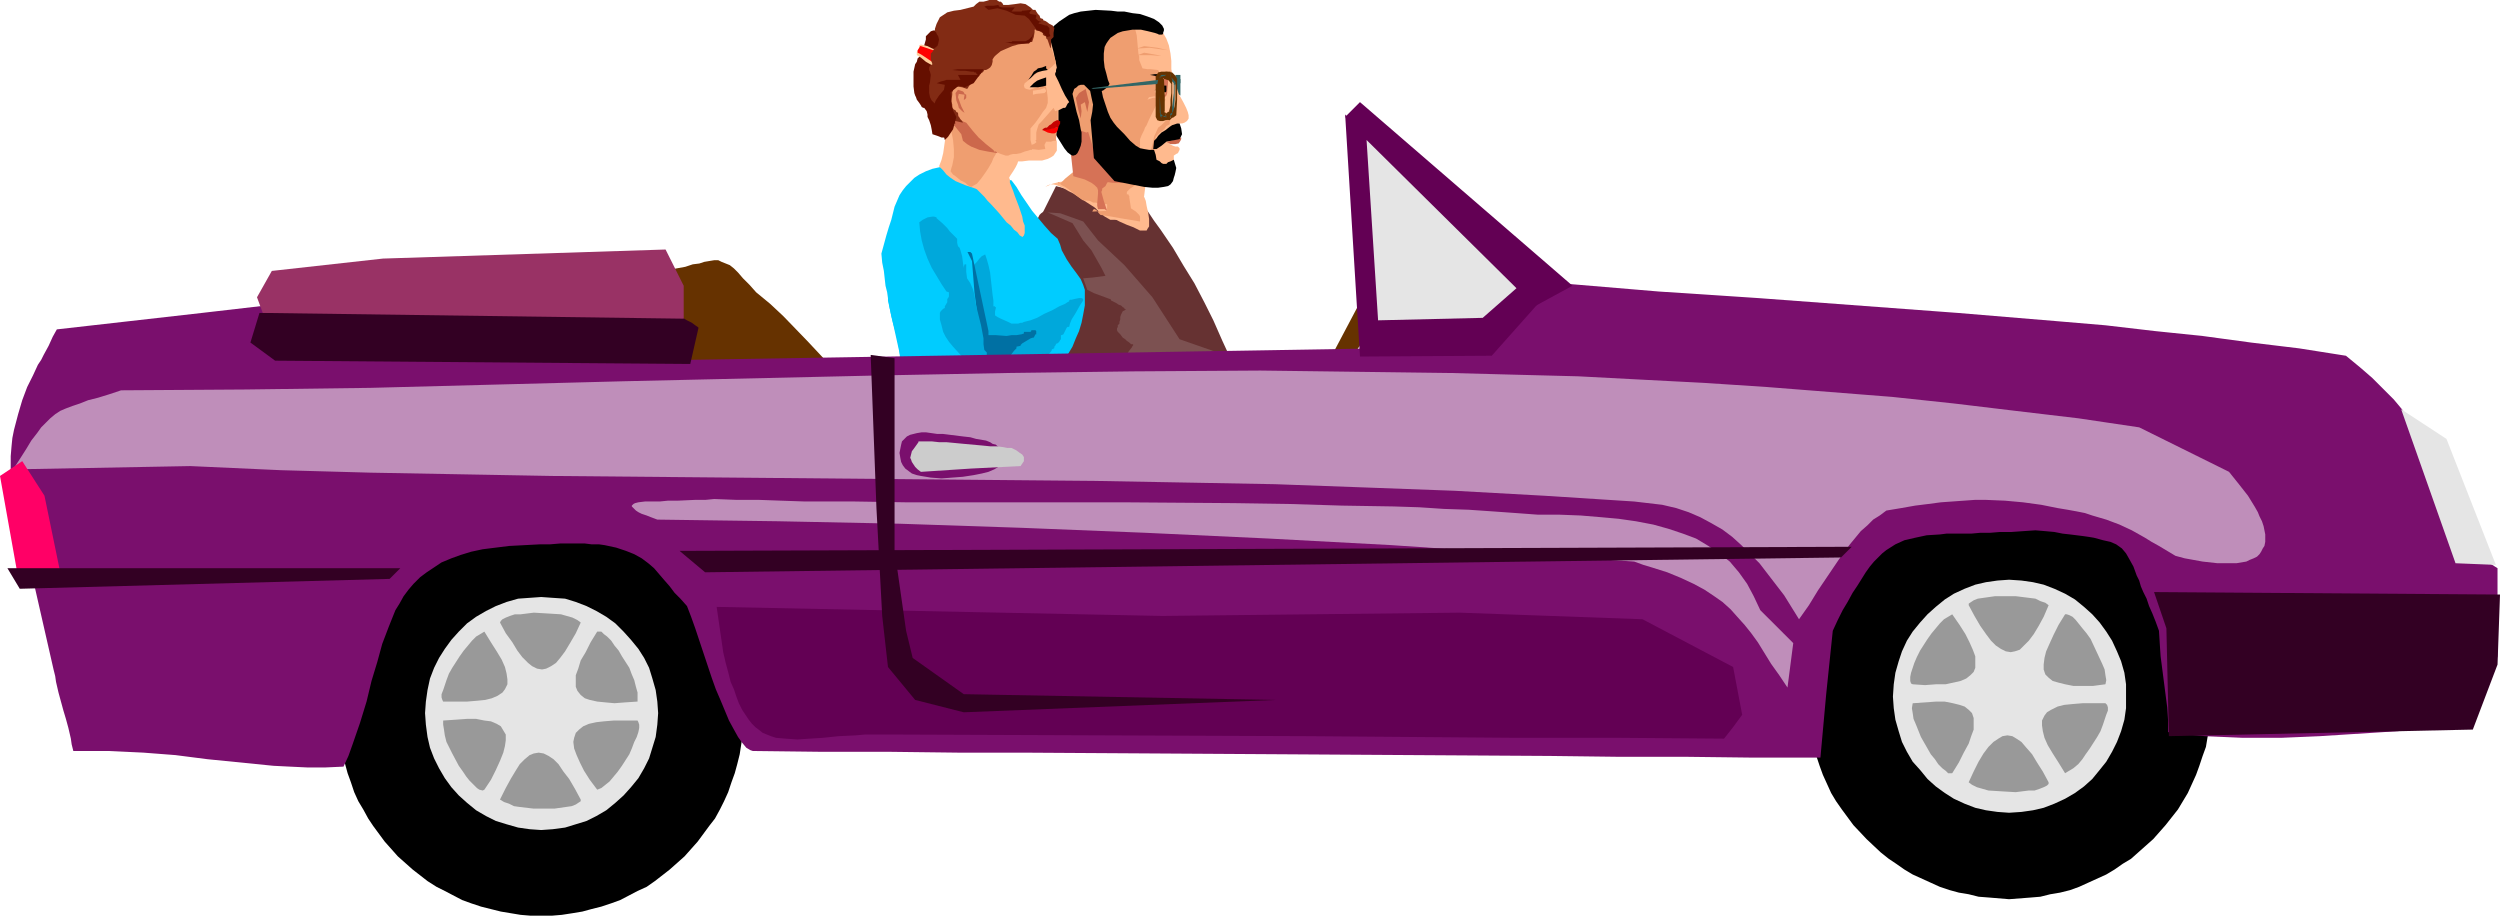 <?xml version="1.0" encoding="UTF-8" standalone="no"?>
<svg
   version="1.0"
   width="129.766mm"
   height="47.53mm"
   id="svg86"
   sodipodi:docname="Couple Driving.wmf"
   xmlns:inkscape="http://www.inkscape.org/namespaces/inkscape"
   xmlns:sodipodi="http://sodipodi.sourceforge.net/DTD/sodipodi-0.dtd"
   xmlns="http://www.w3.org/2000/svg"
   xmlns:svg="http://www.w3.org/2000/svg">
  <sodipodi:namedview
     id="namedview86"
     pagecolor="#ffffff"
     bordercolor="#000000"
     borderopacity="0.25"
     inkscape:showpageshadow="2"
     inkscape:pageopacity="0.0"
     inkscape:pagecheckerboard="0"
     inkscape:deskcolor="#d1d1d1"
     inkscape:document-units="mm" />
  <defs
     id="defs1">
    <pattern
       id="WMFhbasepattern"
       patternUnits="userSpaceOnUse"
       width="6"
       height="6"
       x="0"
       y="0" />
  </defs>
  <path
     style="fill:#663200;fill-opacity:1;fill-rule:evenodd;stroke:none"
     d="m 260.661,70.919 5.979,-11.308 0.97,6.947 -3.232,4.846 z"
     id="path1" />
  <path
     style="fill:#663200;fill-opacity:1;fill-rule:evenodd;stroke:none"
     d="m 130.734,53.149 1.939,-0.485 1.778,-0.323 1.454,-0.485 1.293,-0.162 0.97,-0.323 0.97,-0.162 0.97,-0.162 h 0.808 l 0.646,0.323 0.808,0.323 0.808,0.323 0.808,0.646 0.808,0.808 0.97,1.131 1.293,1.292 1.293,1.454 2.747,2.262 2.586,2.423 4.686,4.846 4.686,5.008 2.586,2.423 2.747,2.262 -4.848,0.162 -4.686,0.162 -17.776,0.162 -4.525,0.162 -4.848,0.162 -0.485,-12.116 z"
     id="path2" />
  <path
     style="fill:#000000;fill-opacity:1;fill-rule:evenodd;stroke:none"
     d="m 106.171,100.159 2.101,0.162 1.939,0.162 2.101,0.162 1.939,0.485 1.778,0.323 1.939,0.485 1.939,0.646 1.778,0.808 3.394,1.615 1.778,0.969 1.616,1.131 1.454,0.969 1.454,1.292 2.909,2.585 2.586,2.746 2.262,3.069 1.131,1.615 0.97,1.615 0.808,1.777 0.808,1.777 0.646,1.777 0.646,1.939 0.485,1.777 0.485,1.939 0.323,1.939 0.323,1.939 0.162,2.1 v 1.939 2.1 l -0.162,1.939 -0.323,1.939 -0.323,2.1 -0.485,1.939 -0.485,1.777 -0.646,1.777 -0.646,1.939 -0.808,1.777 -0.808,1.615 -0.97,1.777 -1.131,1.454 -2.262,3.069 -2.586,2.908 -2.909,2.585 -1.454,1.131 -1.454,1.131 -1.616,1.131 -1.778,0.808 -3.394,1.777 -1.778,0.646 -1.939,0.646 -1.939,0.485 -1.778,0.485 -1.939,0.323 -2.101,0.323 -1.939,0.162 h -2.101 -2.101 l -1.939,-0.162 -1.939,-0.323 -1.939,-0.323 -1.939,-0.485 -1.939,-0.485 -1.939,-0.646 -1.778,-0.646 -3.394,-1.777 -1.616,-0.808 -1.778,-1.131 -1.454,-1.131 -1.454,-1.131 -2.909,-2.585 -2.586,-2.908 -2.262,-3.069 -0.97,-1.454 -0.97,-1.777 -0.97,-1.615 -0.808,-1.777 -0.646,-1.939 -0.646,-1.777 -0.485,-1.777 -0.485,-1.939 -0.323,-2.1 -0.323,-1.939 -0.162,-1.939 v -2.1 -1.939 l 0.162,-2.1 0.323,-1.939 0.323,-1.939 0.485,-1.939 0.485,-1.777 0.646,-1.939 0.646,-1.777 0.808,-1.777 0.97,-1.777 0.97,-1.615 0.97,-1.615 2.262,-3.069 2.586,-2.746 2.909,-2.585 1.454,-1.292 1.454,-0.969 1.778,-1.131 1.616,-0.969 3.394,-1.615 1.778,-0.808 1.939,-0.646 1.939,-0.485 1.939,-0.323 1.939,-0.485 1.939,-0.162 1.939,-0.162 z"
     id="path3" />
  <path
     style="fill:#000000;fill-opacity:1;fill-rule:evenodd;stroke:none"
     d="m 394.142,96.928 h 2.101 l 2.101,0.162 1.939,0.323 1.939,0.323 1.939,0.485 1.939,0.485 1.778,0.646 1.778,0.646 3.555,1.615 1.616,0.969 1.616,1.131 1.616,1.131 1.454,1.131 2.909,2.585 2.424,2.908 2.424,3.069 0.97,1.454 0.97,1.777 0.808,1.615 0.808,1.777 0.646,1.777 0.646,1.939 0.646,1.777 0.323,1.939 0.485,2.1 0.162,1.939 0.162,1.939 0.162,2.1 -0.162,1.939 -0.162,2.1 -0.162,1.939 -0.485,1.939 -0.323,1.939 -0.646,1.777 -0.646,1.939 -0.646,1.777 -0.808,1.777 -0.808,1.777 -0.97,1.615 -0.97,1.615 -2.424,3.069 -2.424,2.746 -2.909,2.585 -1.454,1.292 -1.616,0.969 -1.616,1.131 -1.616,0.969 -3.555,1.615 -1.778,0.808 -1.778,0.646 -1.939,0.485 -1.939,0.323 -1.939,0.485 -1.939,0.162 -2.101,0.162 -2.101,0.162 -1.939,-0.162 -1.939,-0.162 -2.101,-0.162 -1.939,-0.485 -1.939,-0.323 -1.778,-0.485 -1.939,-0.646 -1.778,-0.808 -1.778,-0.808 -1.778,-0.808 -1.616,-0.969 -1.616,-1.131 -1.454,-0.969 -1.616,-1.292 -2.747,-2.585 -2.586,-2.746 -2.262,-3.069 -1.131,-1.615 -0.97,-1.615 -0.808,-1.777 -0.808,-1.777 -0.646,-1.777 -0.646,-1.939 -0.485,-1.777 -0.485,-1.939 -0.323,-1.939 -0.323,-1.939 -0.162,-2.1 v -1.939 -2.1 l 0.162,-1.939 0.323,-1.939 0.323,-2.1 0.485,-1.939 0.485,-1.777 0.646,-1.939 0.646,-1.777 0.808,-1.777 0.808,-1.615 0.97,-1.777 1.131,-1.454 2.262,-3.069 2.586,-2.908 2.747,-2.585 1.616,-1.131 1.454,-1.131 1.616,-1.131 1.616,-0.969 1.778,-0.808 1.778,-0.808 1.778,-0.646 1.939,-0.646 1.778,-0.485 1.939,-0.485 1.939,-0.323 2.101,-0.323 1.939,-0.162 z"
     id="path4" />
  <path
     style="fill:#663232;fill-opacity:1;fill-rule:evenodd;stroke:none"
     d="m 207.171,36.51 -2.586,5.17 -2.747,5.008 0.323,5.17 0.162,5.17 1.131,7.754 1.131,7.916 18.584,-0.808 18.584,-0.808 -1.939,-4.2 -1.778,-4.039 -1.778,-3.554 -1.939,-3.716 -2.101,-3.392 -2.101,-3.554 -2.424,-3.554 -1.293,-1.777 -1.293,-1.939 -9.05,-2.423 z"
     id="path5" />
  <path
     style="fill:#326666;fill-opacity:1;fill-rule:evenodd;stroke:none"
     d="m 230.603,14.701 v 3.554 l 0.97,0.485 v -2.1 -1.939 z"
     id="path6" />
  <path
     style="fill:#ffba8e;fill-opacity:1;fill-rule:evenodd;stroke:none"
     d="m 205.07,36.671 0.485,-0.323 0.485,-0.162 h 0.646 l 0.646,0.162 1.454,0.646 0.808,0.485 0.97,0.485 0.97,0.646 0.97,0.646 2.262,1.454 2.424,1.454 2.424,1.292 1.454,0.646 1.293,0.485 1.293,0.646 h 0.485 0.323 0.485 l 0.162,-0.323 0.323,-0.485 v -0.646 -0.808 l -0.162,-1.131 -0.323,-1.454 -0.162,-0.969 -0.323,-0.808 -2.424,-0.646 -2.424,-0.808 -2.262,-0.808 -2.262,-0.485 -2.262,-0.323 -1.131,-0.162 h -1.293 l -1.293,0.162 -1.293,0.162 -1.293,0.323 z"
     id="path7" />
  <path
     style="fill:#ffba8e;fill-opacity:1;fill-rule:evenodd;stroke:none"
     d="m 225.917,5.493 0.485,-0.162 h 0.323 l 0.485,0.162 0.323,0.323 0.323,0.323 0.323,0.323 0.646,1.131 0.485,1.292 0.323,1.615 0.162,1.454 v 1.615 l 0.323,1.615 0.485,1.615 0.323,0.646 0.323,0.969 0.97,1.777 0.485,0.969 0.323,0.808 0.162,0.646 v 0.646 l -0.323,0.485 -0.485,0.323 -0.485,0.162 h -0.646 v 0.485 0.323 l 0.162,0.808 0.162,0.485 v 0.646 l -0.162,0.646 -0.162,0.485 h -0.646 -1.131 -0.162 l 0.162,0.162 0.323,0.162 0.323,0.162 0.485,0.162 h 0.323 0.162 l 0.162,0.162 0.162,0.162 v 0.323 l -0.162,0.323 -0.162,0.323 -0.323,0.162 -0.485,0.323 v 0.808 0.646 l 0.162,1.454 v 0.808 l -0.323,0.646 -0.485,0.646 -0.808,0.485 -0.646,-0.162 -0.646,-0.162 -0.97,-0.162 h -0.808 l -0.485,0.162 -0.485,0.323 -0.162,1.131 -0.162,1.292 -0.323,1.292 v 0.485 l -0.162,0.485 -0.162,-0.162 v 0 l -0.485,0.162 -0.485,0.323 -0.646,0.646 -0.808,0.485 -1.131,0.646 -1.131,0.323 h -0.646 -0.646 l -1.131,-0.646 -0.97,-0.808 -0.646,-0.646 -1.131,-1.454 -0.485,-0.646 -0.646,-0.646 -0.646,-0.485 -0.646,-0.485 -0.323,-0.646 -0.162,-0.808 v -0.808 l -0.162,-0.969 -0.162,-1.131 v -1.131 l -0.485,-1.131 -0.485,-1.292 -0.485,-1.292 -1.131,-2.746 -0.485,-1.454 -0.646,-0.969 -0.485,-0.969 -0.323,-0.485 -0.162,-0.969 -0.323,-0.969 -0.323,-0.808 -0.162,-0.969 0.97,-1.615 0.646,-1.454 0.808,-1.454 0.808,-1.292 0.646,-1.131 0.808,-0.969 0.808,-0.969 0.646,-0.808 0.646,-0.646 0.808,-0.646 1.293,-0.969 1.293,-0.808 1.293,-0.323 1.293,-0.323 h 1.131 l 1.131,0.162 1.293,0.162 1.131,0.162 1.131,0.323 0.97,0.162 z"
     id="path8" />
  <path
     style="fill:#ef9e70;fill-opacity:1;fill-rule:evenodd;stroke:none"
     d="m 224.301,35.217 -0.646,0.485 -0.97,0.646 -0.97,0.646 -0.646,0.646 v 0.323 0.162 h 0.323 v 0.162 l 0.162,0.162 v 0.323 l 0.323,2.1 0.485,0.323 0.485,0.323 0.485,0.485 0.162,0.162 0.162,0.323 v 0.323 0.646 l -1.939,-0.323 -1.939,-0.323 -1.778,-0.323 -2.101,-0.323 -0.323,-0.323 -0.485,-0.646 -0.323,-0.162 h -0.162 l -0.162,0.162 -0.162,0.323 2.909,-0.162 v -1.292 h -1.131 l -1.131,-0.323 h -0.485 l -0.646,-0.323 -1.454,-0.162 -0.646,-0.485 -0.646,-0.485 -0.97,-0.808 -1.131,-0.808 -0.646,-0.323 -0.808,-0.646 h 0.323 v 0 l -0.162,0.323 v 0.162 0 l 0.323,-0.162 0.485,-0.485 0.485,-0.485 2.747,-2.262 3.07,0.808 3.232,0.485 3.232,0.485 z"
     id="path9" />
  <path
     style="fill:#cc684c;fill-opacity:1;fill-rule:evenodd;stroke:none"
     d="m 231.249,28.109 -0.646,0.162 h -0.646 -0.323 l -0.323,-0.162 -0.162,-0.162 h -0.162 -0.162 l 0.808,-0.323 0.646,-0.162 1.454,-0.485 v 0.323 l -0.162,0.323 z"
     id="path10" />
  <path
     style="fill:#ef9e70;fill-opacity:1;fill-rule:evenodd;stroke:none"
     d="m 230.28,33.925 -0.162,0.162 -0.485,0.323 -0.485,0.323 -0.323,0.162 -0.485,-0.162 -0.808,-0.323 -0.323,-0.323 -0.485,-0.323 -0.808,-0.323 V 32.633 31.825 31.179 l 0.162,-0.485 V 30.048 h -0.162 l -0.323,0.162 -0.323,0.646 -0.323,0.646 -0.485,0.969 -0.323,0.162 -0.162,0.162 -0.162,0.162 -0.162,-0.162 v 0 l -0.162,-0.323 v -0.323 -1.777 -0.646 l 0.162,-0.969 v -0.646 -0.808 l 0.323,-0.808 0.485,-0.969 0.162,-0.485 0.323,-0.485 0.485,-1.131 0.646,-1.292 0.646,-1.292 0.323,-0.162 0.485,-0.323 0.646,-0.323 0.323,-0.162 0.162,-0.323 -0.162,-0.162 v -0.162 -0.162 l -0.485,-0.323 -0.485,-0.162 -0.646,-0.323 -0.323,-0.162 v -0.323 h 0.162 l 0.162,-0.162 0.97,-0.162 v -0.808 l -0.162,-0.969 -0.162,-1.292 -0.162,-0.323 -0.162,-0.323 -1.454,-0.162 h -0.646 l -0.97,-0.162 -0.323,-0.808 -0.323,-0.808 v -0.646 l -0.162,-0.646 -0.323,-3.554 -0.162,-0.646 -0.162,-0.646 -1.131,-0.162 -0.97,0.323 -1.293,0.323 -0.97,0.646 -0.97,0.646 -0.808,0.808 -0.808,0.969 -0.646,0.969 -0.323,1.131 -0.646,0.969 -0.646,0.808 -0.808,0.808 -1.616,1.615 -0.485,0.969 -0.485,1.131 v 0.485 l 0.485,1.131 v 0.485 0.646 l -0.162,1.131 0.162,2.262 0.162,0.969 0.323,0.969 0.323,0.323 0.323,0.162 0.323,0.162 h 0.485 v 0.162 0.162 l 0.323,0.162 0.323,0.323 0.162,0.162 h -0.162 l 0.162,0.808 0.162,0.646 0.485,1.292 0.808,1.131 0.485,0.646 0.646,0.646 0.646,0.323 0.646,0.646 0.162,0.485 0.485,0.646 0.485,0.323 h 0.646 l 1.454,0.323 1.131,0.323 h 1.131 0.646 l 0.485,-0.323 0.485,0.485 0.485,0.162 0.97,0.162 h 1.454 0.97 l 0.646,-0.323 0.646,-0.323 0.323,-0.485 0.162,-0.485 0.323,-0.323 z"
     id="path11" />
  <path
     style="fill:#ef9e70;fill-opacity:1;fill-rule:evenodd;stroke:none"
     d="m 229.31,23.101 0.162,0.485 v 0.323 0.323 0.162 l -0.323,0.162 -0.323,0.162 -0.323,0.485 -0.485,0.485 -0.485,0.323 -0.808,0.808 -0.162,1.777 v 0.485 l -0.162,0.323 v 0.646 l -0.323,0.323 -0.323,0.162 V 30.048 29.563 l 0.485,-1.777 0.162,-0.969 0.808,-1.777 0.646,-0.485 0.485,-0.485 0.485,-0.485 z"
     id="path12" />
  <path
     style="fill:#d67256;fill-opacity:1;fill-rule:evenodd;stroke:none"
     d="m 213.473,25.848 -0.323,0.162 -0.485,-0.162 -0.485,-0.162 -0.485,-0.323 -0.646,-0.485 -0.323,-0.323 -0.162,-0.485 v -0.323 l -0.162,0.162 -0.162,0.162 -0.162,0.646 v 0.808 l 0.162,0.808 0.162,2.1 v 0.808 l -0.323,0.808 0.485,4.523 1.131,0.323 1.131,0.323 1.293,0.646 0.646,0.485 0.485,0.485 0.162,0.485 v 0.646 l -0.162,1.939 v 0.485 l 0.162,0.646 h 0.485 0.323 0.485 l 0.485,0.323 -0.323,-0.969 -0.323,-0.969 -0.485,-1.777 0.162,-0.323 v -0.323 l 0.646,-0.485 0.323,-0.646 0.162,-0.162 0.162,-0.323 h 0.485 l 0.646,0.162 h 1.131 l 1.293,-0.162 -0.646,-0.162 -0.485,-0.323 -0.97,-0.485 -0.808,-0.646 -0.485,-0.162 -0.646,-0.323 -0.646,-0.808 -0.646,-0.808 -0.97,-1.777 -0.646,-1.939 z"
     id="path13" />
  <path
     style="fill:#cc684c;fill-opacity:1;fill-rule:evenodd;stroke:none"
     d="m 213.635,20.032 -0.646,-2.585 -1.293,0.808 -0.646,0.969 0.485,2.262 0.485,1.777 0.162,-1.454 -0.162,-1.292 0.808,-0.485 0.323,1.292 0.162,0.646 z"
     id="path14" />
  <path
     style="fill:#d67256;fill-opacity:1;fill-rule:evenodd;stroke:none"
     d="m 228.987,15.024 0.162,0.646 v 0.646 l -0.162,1.615 v 0.323 l -0.162,0.485 -0.323,0.323 -0.323,0.323 -0.646,-0.162 -0.646,-0.162 v -0.162 h -0.162 l 0.162,-0.162 0.323,-0.162 h 0.323 l 0.323,0.162 h 0.323 l 0.485,-0.323 -0.162,-0.323 -0.162,-0.485 -0.323,-0.485 -0.162,-0.485 -1.454,-1.939 1.293,0.162 z"
     id="path15" />
  <path
     style="fill:#000000;fill-opacity:1;fill-rule:evenodd;stroke:none"
     d="m 229.149,14.701 -0.97,-0.162 h -1.616 l -0.97,0.162 1.778,0.323 1.778,0.485 v -0.485 z"
     id="path16" />
  <path
     style="fill:#000000;fill-opacity:1;fill-rule:evenodd;stroke:none"
     d="m 226.401,17.77 0.323,-0.162 0.485,-0.162 h 0.485 l 0.323,-0.162 v 0.162 l -0.162,0.323 v 0.162 l 0.162,0.162 h 0.646 l 0.162,-0.162 v -0.485 -0.485 -0.162 h -0.162 -0.323 l -0.485,0.323 -0.646,0.323 z"
     id="path17" />
  <path
     style="fill:#000000;fill-opacity:1;fill-rule:evenodd;stroke:none"
     d="m 228.179,6.462 v 0.162 l -0.162,0.162 h -0.162 -0.485 l -0.323,-0.162 -0.485,-0.162 -1.293,-0.323 -1.454,-0.323 h -0.808 -0.808 l -0.97,0.162 -0.97,0.162 -0.97,0.323 -0.97,0.646 -0.485,0.323 -0.485,0.646 -0.323,0.485 -0.323,0.646 -0.162,1.292 v 1.292 l 0.162,1.454 0.323,1.131 0.323,1.292 0.323,0.808 -0.323,0.485 -0.323,0.323 -0.646,0.485 -0.646,0.162 h -0.646 l -0.485,-0.162 h -0.323 -0.323 -0.162 l -0.323,-0.323 -0.323,-0.323 -0.485,-0.485 h -0.646 l -0.485,0.162 -0.323,0.323 -0.485,0.323 -0.162,0.485 -0.162,0.485 0.808,3.554 0.485,1.615 0.323,1.777 0.162,0.646 v 0.808 0.969 l -0.162,0.808 -0.323,0.808 -0.323,0.646 -0.323,0.323 -0.485,0.162 h -0.162 l -0.323,-0.162 -0.646,-0.485 -0.646,-0.808 -0.808,-1.292 -0.808,-1.292 -0.97,-1.454 -1.939,-3.069 -0.485,-1.454 -0.323,-1.454 -0.162,-1.454 v -1.615 l 0.323,-1.454 0.162,-1.615 0.485,-1.615 0.485,-1.615 V 8.724 l 0.162,-0.969 0.485,-0.969 0.646,-0.969 0.808,-0.808 0.97,-0.808 0.97,-0.646 0.97,-0.646 0.97,-0.323 1.293,-0.323 1.454,-0.162 1.454,-0.162 3.07,0.162 1.293,0.162 h 1.293 l 1.616,0.323 1.454,0.162 1.454,0.485 1.293,0.485 0.97,0.646 0.646,0.646 0.162,0.323 0.162,0.323 v 0.323 z"
     id="path18" />
  <path
     style="fill:#ffba8e;fill-opacity:1;fill-rule:evenodd;stroke:none"
     d="m 226.401,18.901 -0.97,0.162 -0.323,0.485 0.97,-0.323 0.97,-0.162 z"
     id="path19" />
  <path
     style="fill:#ffba8e;fill-opacity:1;fill-rule:evenodd;stroke:none"
     d="m 227.209,19.224 -0.323,0.323 -0.162,0.323 0.646,-0.323 0.485,-0.323 z"
     id="path20" />
  <path
     style="fill:#d67256;fill-opacity:1;fill-rule:evenodd;stroke:none"
     d="m 220.099,35.056 1.131,0.162 1.454,-0.162 0.97,-0.323 0.485,-0.808 0.323,0.646 v 0.808 l 0.808,0.162 1.616,0.485 h -1.454 v 0 h -0.323 -0.808 -0.162 -0.485 -0.808 l -0.808,-0.162 h -0.323 -2.101 -1.293 l -2.424,-0.323 3.555,-0.485 z"
     id="path21" />
  <path
     style="fill:#ef9e70;fill-opacity:1;fill-rule:evenodd;stroke:none"
     d="m 223.169,10.824 h 2.586 l 2.101,0.162 1.293,0.323 -1.939,-0.485 -2.747,-0.485 z"
     id="path22" />
  <path
     style="fill:#ef9e70;fill-opacity:1;fill-rule:evenodd;stroke:none"
     d="m 223.008,9.531 2.586,-0.162 2.262,0.323 1.293,0.162 -2.101,-0.485 -2.586,-0.323 z"
     id="path23" />
  <path
     style="fill:#326666;fill-opacity:1;fill-rule:evenodd;stroke:none"
     d="m 230.28,15.67 1.293,-0.162 v 0.808 l -1.293,0.323 v -0.808 z"
     id="path24" />
  <path
     style="fill:#326666;fill-opacity:1;fill-rule:evenodd;stroke:none"
     d="m 227.048,15.024 0.162,3.716 v 3.554 0.485 l 0.162,0.323 v 0.162 h 0.162 0.323 0.323 0.323 l 0.646,-0.162 v -0.646 l -0.323,0.162 h -0.162 l -0.162,-0.162 -0.485,-0.323 v -3.392 l -0.162,-3.554 h 0.162 l 0.162,-0.162 h 0.485 l 0.485,0.162 v -0.646 l -0.646,-0.162 -0.646,0.162 -0.485,0.162 z m 2.101,8.077 h 0.162 l 0.485,-0.323 0.485,-0.323 0.162,-2.908 v -2.746 -0.646 -0.485 l -0.162,-0.646 -0.485,-0.485 h -0.646 v 0.646 l 0.323,0.162 0.162,0.323 0.646,0.646 v 1.939 l -0.162,1.292 -0.162,1.292 -0.323,1.292 -0.323,0.162 -0.162,0.162 z"
     id="path25" />
  <path
     style="fill:#663200;fill-opacity:1;fill-rule:evenodd;stroke:none"
     d="m 226.725,15.024 v 3.716 3.554 0.646 l 0.162,0.323 v 0 l 0.162,0.323 0.485,0.162 h 0.323 0.323 l 0.485,-0.162 v 0 l 0.808,-0.162 0.162,-1.615 -0.97,0.485 0.162,-0.162 h -0.162 l 0.323,0.162 h -0.162 l -0.485,-0.485 0.162,0.323 v -3.392 l -0.162,-3.554 -0.162,0.323 h 0.162 l -0.162,0.162 0.162,-0.162 h -0.162 0.485 -0.162 l 1.131,0.323 v -1.777 h -1.131 -0.646 l -0.646,0.162 -0.485,0.808 0.808,0.323 0.323,-0.485 -0.323,0.162 h 0.485 -0.162 l 0.646,-0.162 v 0 l 0.646,0.162 -0.485,-0.485 v 0.646 l 0.646,-0.485 h -0.646 -0.485 -0.323 l -0.323,0.323 v 3.716 l 0.162,3.554 0.646,0.646 v 0 h 0.162 l 0.485,0.162 0.323,-0.162 -0.646,-0.485 v 0.646 l 0.323,-0.485 -0.485,0.162 v 0 h -0.485 l -0.323,0.162 h 0.162 -0.323 0.162 l -0.162,-0.162 0.323,0.323 v -0.162 h -0.162 l -0.162,-0.323 h 0.162 l -0.162,-0.485 v 0.162 -3.554 -3.716 0.323 z"
     id="path26" />
  <path
     style="fill:#663200;fill-opacity:1;fill-rule:evenodd;stroke:none"
     d="m 228.825,23.424 0.646,0.162 0.485,-0.485 h 0.162 l 0.646,-0.485 0.162,-3.069 v -3.554 -0.485 l -0.323,-0.646 -0.646,-0.646 -1.293,-0.162 v 1.454 l 0.485,0.162 v 0 l 0.323,0.323 -0.162,-0.162 0.485,0.646 v -0.162 1.939 0 l -0.162,1.292 v 0 1.292 -0.162 l -0.323,1.292 0.162,-0.162 -0.323,0.162 v 0 l -0.323,0.323 v 1.131 l 0.808,-0.323 v -0.646 l -0.162,0.485 0.162,-0.162 h -0.162 l 0.485,-0.323 0.485,-1.615 0.162,-1.292 v 0 -1.131 -0.162 -2.1 l -0.646,-0.808 -0.323,-0.323 -0.323,-0.162 0.323,0.323 v -0.646 l -0.485,0.485 h 0.485 l -0.162,-0.162 0.485,0.485 -0.162,-0.162 0.162,0.485 v 0 0.485 0 3.392 2.908 l 0.162,-0.485 -0.485,0.323 v 0 l -0.485,0.323 h 0.162 -0.162 l 0.485,0.485 z"
     id="path27" />
  <path
     style="fill:#326666;fill-opacity:1;fill-rule:evenodd;stroke:none"
     d="m 214.12,17.286 13.09,-1.615 -0.162,0.808 -12.605,0.969 z"
     id="path28" />
  <path
     style="fill:#663232;fill-opacity:1;fill-rule:evenodd;stroke:none"
     d="m 201.838,47.818 0.485,-1.292 0.323,-1.131 0.323,-1.131 0.323,-0.808 0.323,-0.646 0.323,-0.646 0.323,-0.323 0.485,-0.323 0.485,-0.162 0.485,-0.162 0.646,0.162 0.808,0.162 0.808,0.323 0.97,0.485 1.131,0.485 1.454,0.646 2.586,2.585 2.747,2.585 2.424,2.746 2.586,2.908 2.424,2.908 2.424,2.908 2.101,3.069 2.101,2.908 0.97,0.646 1.131,0.485 0.808,0.485 0.97,0.323 0.808,0.162 0.808,0.162 1.616,0.485 -26.502,1.615 -7.595,-12.439 -0.97,-5.008 -0.646,-2.585 z"
     id="path29" />
  <path
     style="fill:#650f00;fill-opacity:1;fill-rule:evenodd;stroke:none"
     d="m 182.931,26.332 -0.162,-0.969 -0.162,-0.808 -0.323,-0.969 -0.323,-0.646 v -0.485 l -0.162,-0.646 -0.485,-0.646 h -0.162 l -0.323,-0.162 -0.162,-0.323 -0.323,-0.485 -0.485,-0.646 -0.162,-0.485 -0.162,-0.323 -0.162,-0.485 -0.162,-1.292 v -1.454 -1.454 l 0.323,-1.454 0.323,-0.485 0.162,-0.646 0.485,-0.485 0.323,-0.162 0.646,-0.323 h 0.485 v -0.162 -0.162 l -0.323,-0.162 -0.162,-0.323 L 181.315,9.37 V 8.885 l 0.323,-1.131 V 7.27 7.108 l 0.646,-0.646 0.323,-0.323 0.485,-0.162 h 0.485 l 0.485,0.162 0.323,0.162 v 0.323 h 0.323 0.162 l 0.162,0.323 v 0.162 l 0.323,0.162 V 7.431 l 0.162,0.162 -0.162,0.162 -0.162,0.162 h -0.162 l -0.162,0.969 -0.323,1.131 -0.323,0.969 -0.97,1.939 -0.162,1.131 -0.162,0.969 0.162,1.131 0.162,0.323 0.162,0.485 0.323,0.808 h 0.162 l 0.162,0.323 0.323,0.485 0.323,0.969 v 0.969 l 0.323,2.1 v 0.808 0.485 l 0.323,0.323 0.323,0.969 v 0.808 0.646 l -0.162,0.323 h -0.323 -0.485 l -0.808,-0.323 z"
     id="path30" />
  <path
     style="fill:#ffcc99;fill-opacity:1;fill-rule:evenodd;stroke:none"
     d="m 179.861,10.824 0.323,0.162 0.485,0.323 0.97,0.808 1.131,0.646 0.485,0.162 0.646,0.162 v -0.485 -0.323 l 0.485,-0.808 0.485,-0.808 0.162,-0.323 v -0.323 l -0.97,-0.162 -1.131,-0.323 -0.97,-0.485 -1.293,-0.323 v 0 0 l -0.323,0.162 v 0.485 l -0.485,0.808 z"
     id="path31" />
  <path
     style="fill:#ff0000;fill-opacity:1;fill-rule:evenodd;stroke:none"
     d="m 180.022,10.339 0.323,0.162 0.323,0.162 0.97,0.646 0.97,0.646 0.485,0.323 h 0.485 l 0.162,-0.646 0.646,-0.969 v -0.162 -0.323 h -0.323 l -0.485,-0.162 -0.97,-0.323 -0.97,-0.323 -0.97,-0.323 v 0 h -0.162 l -0.162,0.323 -0.323,0.485 z"
     id="path32" />
  <path
     style="fill:#00ccff;fill-opacity:1;fill-rule:evenodd;stroke:none"
     d="m 184.385,32.794 -1.454,0.323 -1.293,0.485 -1.293,0.646 -0.97,0.646 -0.808,0.808 -0.808,0.808 -0.646,0.808 -0.646,0.969 -0.485,1.131 -0.485,1.131 -0.323,1.292 -0.323,1.292 -0.485,1.454 -0.485,1.615 -0.485,1.777 -0.485,1.777 0.162,1.777 0.323,1.615 0.162,1.454 0.162,1.454 0.323,1.292 0.162,1.131 0.162,0.969 0.162,0.969 0.323,1.615 0.323,1.292 0.323,1.131 0.323,1.131 0.485,2.262 0.162,1.292 0.162,1.615 0.162,0.808 v 1.131 0.969 1.292 l 0.162,1.292 v 4.846 l 1.616,0.162 1.778,0.323 1.454,0.162 1.293,0.323 2.586,0.323 1.939,0.485 1.778,0.323 1.454,0.323 1.454,0.323 1.131,0.162 1.293,0.162 h 1.293 l 1.293,-0.162 1.616,-0.162 1.778,-0.323 0.97,-0.162 1.131,-0.323 1.131,-0.323 1.454,-0.323 1.293,-0.323 1.616,-0.485 0.323,-1.615 v -1.292 l 0.162,-1.131 0.162,-1.131 v -1.615 l -0.162,-0.646 v -0.485 l -0.162,-0.646 -0.323,-0.646 v -0.485 -0.485 l 1.131,-1.777 0.97,-1.615 0.646,-1.615 0.646,-1.454 0.485,-1.615 0.323,-1.615 0.323,-1.777 v -1.939 -1.131 l -0.323,-0.969 -0.485,-1.131 -0.808,-1.131 -0.97,-1.292 -0.97,-1.454 -0.97,-1.777 -0.323,-1.131 -0.485,-1.131 -1.293,-1.131 -1.293,-1.454 -2.424,-2.908 -2.101,-3.069 -0.97,-1.615 -0.97,-1.292 -1.131,-0.162 h -1.131 l -0.97,-0.162 -0.808,-0.162 -1.616,-0.323 -1.293,-0.485 -1.454,-0.485 -1.454,-0.485 -0.97,-0.162 h -0.97 l -0.97,-0.162 z"
     id="path33" />
  <path
     style="fill:#00a8db;fill-opacity:1;fill-rule:evenodd;stroke:none"
     d="m 189.88,54.603 0.646,-1.292 0.646,-1.454 0.485,-0.485 0.485,-0.646 0.485,-0.485 0.646,-0.323 0.323,0.969 0.323,1.131 0.323,1.454 0.162,1.454 0.162,1.454 0.162,1.454 0.162,1.131 v 1.131 h 0.323 v 0.162 h 0.162 v 0.162 l -0.162,0.646 v 0.808 l 0.485,0.323 0.646,0.323 1.454,0.646 0.646,0.323 h 0.808 0.485 l 0.485,-0.162 h 0.323 l 0.323,-0.162 0.646,-0.162 0.646,-0.162 1.293,-0.485 1.454,-0.808 1.454,-0.646 1.454,-0.808 1.131,-0.485 0.485,-0.323 0.323,-0.162 v -0.162 l 0.162,-0.162 h 0.323 l 0.646,-0.162 0.808,-0.162 h 0.323 0.162 l 0.323,0.162 v 0.323 l -0.323,0.485 -0.323,0.485 -0.808,1.454 -0.808,1.292 -0.323,0.808 -0.162,0.646 h -0.323 l -0.162,0.162 -0.323,0.646 -0.323,0.646 -0.323,0.162 h -0.162 v 0.323 0.162 0.323 l -0.162,0.162 -0.162,0.323 -0.323,0.323 h -0.162 l -0.162,0.162 -0.162,0.323 -0.162,0.162 v 0.323 h -0.162 v 0.162 h -0.323 v 0.162 l -0.162,0.323 -0.323,0.323 v 0.162 0.162 l 0.323,0.162 v 0.808 l -0.162,0.808 -0.162,0.808 v 0.646 l -0.808,0.323 -0.485,0.162 h -0.808 -0.646 l -2.586,0.969 v 1.292 h -0.162 l -0.162,0.485 -0.162,0.646 v 0.646 l -0.162,0.485 h 0.323 l 0.162,0.162 0.808,-0.162 h 0.97 v 0.485 l -0.162,0.646 h -0.162 v 0.162 0.485 l -0.485,0.323 -0.323,0.485 -0.485,0.485 -0.323,0.162 -0.162,0.485 -0.323,0.323 v 0.162 l -0.323,-0.646 -0.485,-0.323 -0.485,-0.162 h -0.485 -0.485 l -0.323,0.323 -0.97,0.646 -0.808,0.646 -0.485,0.323 -0.323,0.162 -0.323,0.162 h -0.162 l -0.162,-0.162 -0.162,-0.485 -0.646,-1.939 -0.323,-1.939 -0.485,-4.039 -0.485,-4.039 -0.162,-2.1 -0.323,-1.777 -0.323,-1.292 -0.323,-1.292 -0.646,-2.908 -0.162,-1.615 -0.162,-1.292 v -1.454 l 0.162,-0.969 V 55.572 l 0.162,-0.485 v -0.808 -0.323 0.162 0.323 z"
     id="path34" />
  <path
     style="fill:#0070a3;fill-opacity:1;fill-rule:evenodd;stroke:none"
     d="m 192.142,69.142 -6.141,-19.547 0.323,0.323 0.162,0.162 h 0.646 0.646 l 0.646,-0.323 0.646,-0.162 0.646,-0.162 h 0.646 l 0.162,0.162 0.162,0.162 3.232,15.185 v 0.808 h 1.454 l 2.101,0.162 0.97,-0.162 h 0.97 l 0.97,-0.162 0.485,-0.162 v -0.323 h 0.323 0.485 0.485 l 0.162,-0.162 v -0.162 h 0.808 l 0.162,0.162 v 0.646 h -0.162 l -0.162,0.323 -0.162,0.323 h -0.162 l -0.485,0.162 -0.808,0.485 -0.808,0.485 -0.323,0.323 v 0.162 l -0.808,0.162 v 0.323 l -0.485,0.485 -0.485,0.646 -0.485,0.646 -0.323,0.808 -0.485,1.777 -0.485,1.777 -0.162,1.615 v 1.454 l -0.162,0.485 v 0.969 l -0.162,0.646 -0.162,0.646 0.162,0.162 h 0.162 0.323 l -0.323,0.808 -0.162,0.808 -0.323,0.323 -0.162,0.646 -0.485,0.808 h -0.162 v 0.162 0.323 h -0.162 l -0.162,0.323 h -0.162 v 0.162 l -0.162,-0.323 v -0.485 l -0.162,-0.485 v -0.808 l -0.323,-0.646 -0.323,-0.485 v -4.685 l -0.323,-3.877 -0.323,-1.777 -0.162,-0.646 -0.162,-0.646 -0.323,-0.485 z"
     id="path35" />
  <path
     style="fill:#ffba8e;fill-opacity:1;fill-rule:evenodd;stroke:none"
     d="m 205.878,7.108 0.808,3.069 0.646,3.069 -0.162,0.485 v 0.323 l -0.162,0.323 v 0.323 l 0.646,1.292 0.646,1.454 0.646,1.292 0.808,1.292 -0.323,0.323 -0.162,0.323 -0.162,0.323 -0.162,0.162 h -0.323 l -0.323,0.162 -0.646,0.323 v 1.131 1.131 0.323 l -0.323,0.969 v 0.323 l -0.162,1.777 0.162,0.485 v 0.485 0.808 0.485 l -0.323,0.485 -0.323,0.485 -0.485,0.323 -0.646,0.323 -1.131,0.323 h -1.293 -1.293 l -1.293,0.162 h -0.808 l -0.162,0.485 -0.323,0.646 -0.485,0.808 -0.323,0.485 -0.323,0.485 -0.162,0.323 0.162,0.323 v 0.646 l 0.323,0.808 0.323,0.808 0.323,0.969 0.808,2.1 0.646,1.939 0.162,0.969 0.323,0.808 v 0.808 0.646 l -0.162,0.485 -0.323,0.323 -0.162,-0.162 -0.323,-0.162 -0.485,-0.646 -0.646,-0.485 -0.646,-0.808 -0.808,-0.646 -1.454,-1.777 -1.616,-1.777 -0.646,-0.646 -0.646,-0.808 -0.646,-0.646 -0.485,-0.485 -0.323,-0.323 -0.323,-0.162 -1.939,-0.646 -1.939,-0.808 -0.97,-0.646 -0.808,-0.646 -0.646,-0.808 -0.808,-0.808 0.485,-1.292 0.323,-1.292 0.808,-5.654 0.323,-1.454 0.485,-1.131 V 20.193 16.478 15.67 l 0.162,-0.969 0.323,-1.454 0.646,-1.454 0.323,-0.808 0.485,-0.646 0.646,-0.969 0.808,-0.969 0.808,-0.969 0.97,-1.292 1.293,-0.485 1.131,-0.323 0.808,-0.323 0.97,-0.323 1.616,-0.485 h 1.454 l 1.454,0.162 0.808,0.162 0.808,0.323 0.808,0.485 0.97,0.485 0.97,0.646 z"
     id="path36" />
  <path
     style="fill:#ef9e70;fill-opacity:1;fill-rule:evenodd;stroke:none"
     d="m 207.171,12.278 -0.808,0.808 -0.808,0.646 h -0.808 l -0.646,0.323 -0.485,0.162 -0.485,0.323 -0.97,0.808 -0.485,0.485 -0.646,0.485 -0.162,0.485 0.162,0.485 0.323,0.162 0.646,0.162 1.454,-0.485 1.454,-0.646 0.323,0.646 0.162,0.808 0.162,1.292 v 0.969 l -0.323,0.969 -0.646,0.808 -0.646,0.969 -0.808,1.131 -0.97,1.131 v 2.262 l 0.162,0.646 0.162,0.646 v 0.323 0.323 h -0.323 l -0.485,0.162 -0.646,0.162 -0.808,0.323 -0.808,0.162 h -0.646 l -0.646,0.162 -0.323,0.162 h -0.485 l -0.485,-0.162 -0.485,-0.162 -0.808,-0.323 -0.162,0.323 -0.485,0.808 -0.323,0.808 -0.646,1.131 -0.646,0.969 -0.808,1.131 -0.808,0.969 -1.131,0.646 -0.646,-0.323 -0.485,-0.485 -0.97,-0.485 -0.97,-0.808 -0.485,-0.323 -0.485,-0.646 0.162,-0.646 0.162,-0.485 0.323,-1.615 v -1.615 l -0.162,-1.777 -0.323,-1.615 -0.162,-1.292 -0.162,-0.646 V 23.263 l -0.162,-0.323 v -0.323 l 0.323,-5.008 0.162,-5.008 2.747,-3.392 2.747,-3.554 6.302,-1.777 2.747,1.131 2.747,0.808 1.616,1.292 z"
     id="path37" />
  <path
     style="fill:#cc684c;fill-opacity:1;fill-rule:evenodd;stroke:none"
     d="m 187.941,22.132 h -0.323 l -0.323,0.162 -0.323,0.162 -0.162,0.162 v 0.485 0.485 l 0.323,0.485 0.162,0.646 1.293,1.615 0.323,1.292 0.808,0.646 0.808,0.485 1.616,0.646 1.616,0.323 1.939,0.323 v 0 l -0.162,-0.162 -0.162,-0.162 h -0.323 l -0.162,-0.162 h 0.162 l -0.808,-0.646 -0.808,-0.646 -1.454,-1.292 -1.131,-1.292 -1.293,-1.615 -0.808,-0.323 -0.323,-0.323 -0.323,-0.646 z"
     id="path38" />
  <path
     style="fill:#000000;fill-opacity:1;fill-rule:evenodd;stroke:none"
     d="m 201.03,16.316 0.808,-0.808 0.485,-0.646 0.485,-0.808 0.485,-0.323 0.323,-0.323 0.808,-0.162 0.808,-0.323 v 0.485 l 0.323,0.323 -0.97,0.162 -0.646,0.162 -0.485,0.162 -0.485,0.323 -0.808,0.808 -0.485,0.323 z"
     id="path39" />
  <path
     style="fill:#000000;fill-opacity:1;fill-rule:evenodd;stroke:none"
     d="m 205.232,15.185 -0.97,0.323 -0.808,0.323 -0.646,0.485 -0.808,0.808 h 0.808 0.808 l 0.97,-0.162 0.646,-0.162 z"
     id="path40" />
  <path
     style="fill:#00ccff;fill-opacity:1;fill-rule:evenodd;stroke:none"
     d="m 190.688,51.21 0.485,6.139 0.808,6.139 0.646,6.139 0.646,6.139 2.101,3.716 2.262,3.716 -0.808,0.323 -0.808,0.323 -1.454,0.323 -1.778,0.162 h -3.555 -1.616 l -1.778,0.323 -0.646,0.323 -0.808,0.323 -0.485,-0.969 -0.485,-0.969 -0.97,-1.615 -0.808,-1.454 -0.808,-1.131 -0.808,-1.292 -0.808,-1.454 -0.97,-1.615 -0.485,-0.969 -0.485,-0.969 -3.07,-13.893 v -10.824 l 0.485,-1.292 0.808,-2.262 0.323,-0.969 0.97,-1.777 0.808,-1.292 0.97,-0.969 0.808,-0.646 0.97,-0.162 h 0.97 l 1.131,0.323 0.97,0.808 1.131,1.131 1.131,1.454 1.131,1.615 1.293,2.1 1.293,2.423 z"
     id="path41" />
  <path
     style="fill:#00a8db;fill-opacity:1;fill-rule:evenodd;stroke:none"
     d="m 189.072,52.664 -0.162,-1.131 -0.162,-1.292 -0.323,-1.131 -0.162,-0.485 -0.323,-0.323 -0.162,-0.646 v -0.808 l -0.97,-0.969 -0.485,-0.485 -0.485,-0.646 -0.97,-0.969 -1.131,-0.969 v -0.162 l -0.485,-0.162 h -0.323 l -0.97,0.162 -0.97,0.485 -0.646,0.485 0.162,1.777 0.323,1.777 0.485,1.777 0.646,1.777 0.808,1.777 0.97,1.615 0.97,1.615 0.97,1.454 0.485,0.162 v 0.808 l -0.162,0.323 -0.162,0.162 v 0.646 l -0.485,0.808 v 0.323 l -0.323,0.162 -0.485,0.485 -0.162,0.323 v 1.292 l 0.323,1.131 0.323,1.292 0.485,0.969 0.646,0.969 0.808,0.969 1.616,1.777 v 1.292 l 0.323,1.292 0.162,2.746 0.323,0.485 0.162,0.323 0.162,0.969 0.485,0.485 v 0.485 l -0.323,0.162 -0.162,0.162 -0.323,0.162 -0.808,0.485 -0.808,0.646 -0.162,0.323 -0.162,0.162 -0.162,0.162 v 0 0.162 h -0.323 v 0.808 l 0.485,-0.162 v 0.162 h 0.646 0.485 l 0.485,0.808 0.323,0.162 h 0.485 l 0.323,0.646 0.162,0.323 v 0.162 0.162 0.323 l -0.162,0.323 -0.485,0.162 -0.485,0.323 -0.323,0.323 -0.323,0.323 h -0.162 l -0.323,0.485 0.323,0.162 v 0.323 l 0.646,-0.162 0.646,-0.162 1.454,-0.646 1.293,-0.485 0.646,-0.323 h 0.646 l 0.162,-0.162 0.162,-0.323 0.808,-0.485 0.808,-0.646 0.485,-0.323 0.162,-0.162 v -0.162 -0.162 l 0.323,-0.162 v 0 -0.162 h 0.162 V 81.42 81.097 l 0.485,-0.485 h -0.162 l -0.162,-0.162 -0.323,-0.485 -0.323,-0.808 -0.485,-0.808 -0.485,-0.808 -0.485,-0.808 -0.323,-0.485 -0.323,-0.162 h -0.323 v -0.323 -0.162 l -0.323,-0.485 0.162,-0.485 v -0.808 -1.615 l -0.162,-1.615 V 69.788 69.142 l -0.485,-0.485 -0.162,-1.131 v -1.131 l -0.485,-2.585 -0.646,-2.585 -0.323,-1.292 -0.162,-0.969 -0.162,-1.131 -0.323,-1.131 -0.485,-1.131 -0.323,-0.485 -0.323,-0.485 -0.162,-1.292 v -1.454 h -0.323 l -0.162,0.485 z"
     id="path42" />
  <path
     style="fill:#ef9e70;fill-opacity:1;fill-rule:evenodd;stroke:none"
     d="m 206.686,21.163 -2.424,2.746 -0.485,0.485 -0.162,0.485 -0.162,0.485 -0.162,0.646 v 1.454 h -0.162 l 0.162,0.323 v 0.162 l -0.485,0.323 -0.485,0.162 v 0.808 l 1.454,0.162 1.293,-0.162 -0.162,-0.808 0.323,-0.646 h 0.97 l 0.485,-0.162 h 0.485 v -0.323 -0.485 -0.969 h -0.485 l -0.323,-0.162 h -0.485 l -0.485,-0.162 0.646,-0.485 0.323,-0.485 0.646,-0.323 0.485,-0.485 v -2.1 l -0.485,0.162 z"
     id="path43" />
  <path
     style="fill:#ff0000;fill-opacity:1;fill-rule:evenodd;stroke:none"
     d="m 204.585,25.524 0.97,0.485 0.808,0.162 h 0.485 l 0.323,-0.162 0.162,-0.162 0.162,-0.323 0.162,-0.646 z"
     id="path44" />
  <path
     style="fill:#c60000;fill-opacity:1;fill-rule:evenodd;stroke:none"
     d="m 207.656,24.878 0.162,-0.323 0.162,-0.323 v -0.323 -0.162 h -0.162 l -0.162,-0.162 h -0.323 l -0.646,0.323 -0.323,0.323 -0.162,0.162 -0.323,0.162 -0.162,0.162 -0.323,0.323 h -0.323 l -0.323,0.162 -0.162,0.162 -0.162,0.162 h 0.808 l 0.646,-0.162 0.808,-0.162 z"
     id="path45" />
  <path
     style="fill:#ffba8e;fill-opacity:1;fill-rule:evenodd;stroke:none"
     d="m 204.909,17.286 -0.97,0.323 -1.293,0.162 v 0.808 l 0.646,-0.162 1.616,-0.162 0.323,-0.323 v -0.162 l -0.162,-0.323 z"
     id="path46" />
  <path
     style="fill:#822b14;fill-opacity:1;fill-rule:evenodd;stroke:none"
     d="m 202.485,8.239 h -0.162 -0.162 l -0.323,0.323 h -0.97 l -1.131,0.162 -1.131,0.323 -1.131,0.485 -1.131,0.485 -0.97,0.808 -0.323,0.323 -0.323,0.485 v 0.485 l -0.162,0.646 -0.323,0.485 -0.485,0.323 -0.323,0.162 h -0.323 l -0.323,0.485 h -0.162 l -0.162,0.162 -0.485,0.646 h -0.162 v 0 -0.323 l -0.162,0.323 -0.323,0.323 -0.808,0.969 -0.485,0.646 -0.162,0.323 -0.162,0.162 -0.97,-0.323 -1.131,-0.162 -0.162,0.162 -0.162,0.162 -0.323,0.162 v 0.162 0.162 l -0.162,0.323 v 0.485 l -0.162,1.292 0.162,0.646 v 0.646 l 0.323,0.323 0.323,0.162 0.162,0.323 0.323,0.162 v 0.323 0.323 l 0.162,0.162 0.323,0.485 0.323,0.323 0.162,0.323 -1.454,-0.323 h -0.162 l 0.162,0.485 h -0.323 v 0.323 l 0.162,0.162 h -0.323 v 0.323 h -0.162 l -0.162,0.323 -0.485,0.646 -0.485,0.646 -0.323,0.646 0.162,-0.808 v -0.646 l -0.162,-1.131 -0.485,-1.131 -0.162,-1.131 -0.162,-0.162 -0.323,-0.162 -0.323,-0.485 -0.323,-0.808 -0.162,-0.485 -0.646,-0.646 -0.323,-0.646 -0.162,-0.808 V 17.609 16.801 l 0.162,-0.646 0.162,-1.454 -0.162,-0.646 -0.162,-0.323 v -0.323 -0.162 l 0.162,-0.323 0.485,-0.323 -0.162,-0.485 -0.162,-0.485 v -0.485 -0.485 -0.162 l 0.323,-0.323 0.162,-0.323 0.162,-0.323 0.162,-0.162 0.323,-0.162 V 9.047 h 0.162 l 0.162,-0.485 0.162,-0.808 -0.162,-0.646 -0.323,-0.485 v 0 -0.162 l -0.323,-0.323 V 5.654 l 0.323,-0.969 0.323,-0.646 0.323,-0.646 0.485,-0.323 0.485,-0.323 0.485,-0.323 1.293,-0.323 1.293,-0.162 1.293,-0.323 1.293,-0.323 0.485,-0.485 0.646,-0.485 h 0.808 L 193.597,0.162 194.081,0 h 0.485 0.485 0.485 l 0.485,0.323 h 0.162 0.162 l 0.323,0.323 0.162,0.323 h 0.97 l 1.293,-0.162 1.131,-0.162 0.97,0.162 0.485,0.323 0.485,0.323 0.485,0.485 h 0.485 l 0.162,0.323 0.323,0.485 0.323,0.323 0.162,0.485 0.485,0.162 0.162,0.323 h 0.162 l 0.323,0.162 0.646,0.485 0.646,0.323 0.162,0.323 0.162,0.162 -0.162,0.969 v 0.808 l -0.485,0.485 v 0.969 0.162 0.323 0.162 h -0.162 l -0.162,-0.485 -0.162,-0.485 -0.162,-0.485 -0.162,-0.323 h -0.162 V 7.108 h -0.162 l -0.323,-0.162 -0.162,-0.162 V 6.462 l -0.646,-0.323 -0.485,-0.323 h -0.485 V 5.493 6.3 l -0.162,0.969 z"
     id="path47" />
  <path
     style="fill:#cc684c;fill-opacity:1;fill-rule:evenodd;stroke:none"
     d="m 188.91,17.932 -0.97,-0.323 -0.485,0.646 0.162,1.454 0.323,0.808 0.162,0.646 0.646,0.646 0.485,0.323 -0.646,-1.292 -0.646,-1.777 0.162,-0.646 1.131,0.162 -0.162,0.969 h 0.162 v 0 l 0.323,-0.323 V 18.901 18.739 18.578 l -0.323,-0.162 -0.162,-0.323 z"
     id="path48" />
  <path
     style="fill:#650f00;fill-opacity:1;fill-rule:evenodd;stroke:none"
     d="m 203.131,5.493 -1.293,-1.777 -0.808,-0.646 -1.778,-0.162 -1.778,-0.808 -1.778,-0.485 -1.778,0.323 -0.808,-0.646 0.485,-0.162 h 1.293 l 0.97,-0.162 0.162,0.323 0.646,0.162 h 2.424 l -0.646,0.808 h 0.97 0.97 l 0.162,-0.162 h 0.162 l 1.616,-0.162 -0.323,0.485 -0.162,0.162 h 0.162 l 0.162,0.162 0.97,0.162 h 0.162 v 0.162 0.323 l -0.162,0.162 v 0 l 0.162,0.162 0.323,0.323 0.323,0.162 h 0.162 l 0.162,0.162 h -0.162 -0.162 l -0.162,0.162 v 0 0.162 h 0.323 l 0.485,0.162 0.485,0.162 h 0.323 l 0.323,0.323 0.162,0.162 V 5.816 6.3 6.623 l 0.162,0.323 v 0.162 l -0.646,0.162 -1.131,-1.131 -0.97,-0.162 V 5.816 Z"
     id="path49" />
  <path
     style="fill:#650f00;fill-opacity:1;fill-rule:evenodd;stroke:none"
     d="m 182.931,21.324 0.646,-1.615 0.646,-0.969 0.97,-1.131 0.162,-0.969 -1.616,-0.323 0.808,-0.323 0.646,-0.162 0.485,-0.162 h 0.162 0.97 1.616 l -0.485,-0.969 h 1.293 2.909 l 0.97,-1.292 -2.101,2.908 -1.778,0.808 -1.131,-0.323 -1.616,1.292 0.162,2.262 0.323,1.292 0.646,1.292 -0.646,2.423 -0.97,1.454 -0.646,0.646 -0.646,-2.585 -0.808,-1.292 z"
     id="path50" />
  <path
     style="fill:#650f00;fill-opacity:1;fill-rule:evenodd;stroke:none"
     d="m 192.95,13.57 h -0.808 -0.485 -0.162 -1.616 -0.323 -0.97 -0.646 l -1.131,0.162 1.616,0.162 h 0.97 l 1.131,0.162 h 0.485 l 0.162,0.162 h 0.323 v 0.162 l 0.162,0.162 0.162,0.162 v 0.162 l 0.646,-0.485 z"
     id="path51" />
  <path
     style="fill:#650f00;fill-opacity:1;fill-rule:evenodd;stroke:none"
     d="m 202.323,8.077 -0.485,0.323 -0.97,0.162 h -1.778 -0.485 l -0.808,-0.162 h -1.454 v 0 h 0.162 0.646 l 0.97,-0.162 h 0.323 l 0.162,-0.162 v 0 h 0.162 0.323 2.101 l 0.646,-0.323 0.646,-0.646 0.323,-0.808 z"
     id="path52" />
  <path
     style="fill:#000000;fill-opacity:1;fill-rule:evenodd;stroke:none"
     d="m 229.957,24.555 -0.485,0.323 -0.808,0.646 -0.808,0.485 -0.646,0.646 -0.323,0.485 -0.485,0.485 -0.162,1.615 h 0.646 l 0.97,-0.646 0.97,-0.808 2.586,-0.485 0.485,-0.969 -0.162,-1.131 -0.323,-0.969 h -0.162 -0.323 z"
     id="path53" />
  <path
     style="fill:#000000;fill-opacity:1;fill-rule:evenodd;stroke:none"
     d="m 216.059,17.447 0.323,1.615 0.485,1.454 0.485,1.454 0.485,1.131 0.646,0.969 0.646,0.808 1.454,1.454 1.131,1.292 1.131,0.969 0.808,0.485 0.808,0.162 0.97,0.162 h 0.97 l 0.323,0.969 0.162,0.969 0.646,0.323 0.323,0.323 0.323,0.162 h 0.323 0.323 l 0.323,-0.323 0.485,-0.162 0.646,-0.323 0.485,1.615 -0.162,0.808 -0.162,0.646 -0.162,0.485 -0.162,0.646 -0.485,0.646 -0.485,0.323 -0.808,0.162 -1.131,0.162 h -1.131 l -1.616,-0.162 -5.818,-1.131 -4.04,-4.523 -0.323,-3.716 -0.323,-3.716 0.323,-1.615 0.162,-1.454 -0.323,-1.454 -0.323,-1.615 h 1.131 z"
     id="path54" />
  <path
     style="fill:#7c5151;fill-opacity:1;fill-rule:evenodd;stroke:none"
     d="m 205.555,41.679 4.848,2.1 2.101,3.392 1.616,1.939 1.939,3.392 0.808,1.615 -2.424,0.323 -1.939,0.162 0.808,2.262 1.293,0.646 3.07,1.131 h 0.162 l 0.162,0.323 0.646,0.323 0.323,0.162 0.485,0.323 0.485,0.162 0.323,0.323 0.323,0.162 v 0.162 l 0.323,0.162 v 0 l -0.323,0.162 -0.323,0.162 -0.162,0.323 -0.162,0.323 -0.162,0.485 v 0.485 l -0.162,0.485 v 0.323 l -0.323,0.323 v 0.323 l -0.162,0.323 v 0.323 l 0.162,0.323 0.485,0.485 0.485,0.646 0.485,0.323 0.323,0.323 0.485,0.323 0.323,0.323 h 0.323 l 0.162,0.162 v 0 l -0.162,0.162 -0.162,0.323 -0.646,0.808 -0.162,0.485 0.162,0.485 0.162,0.162 0.162,0.162 h 0.485 0.485 0.646 0.808 0.97 l 1.293,-0.162 2.424,-0.162 2.747,-0.323 2.586,-0.162 1.131,-0.162 0.97,-0.162 h 0.808 l 0.646,-0.162 h 0.485 0.162 l -6.949,-2.423 -5.333,-8.239 -5.494,-6.3 -5.171,-4.846 -2.909,-3.716 -4.525,-1.615 z"
     id="path55" />
  <path
     style="fill:#7a0f6d;fill-opacity:1;fill-rule:evenodd;stroke:none"
     d="M 11.15,64.619 10.342,66.073 9.534,67.85 8.565,69.627 8.08,70.596 7.434,71.565 6.464,73.666 5.333,75.927 4.363,78.512 3.555,81.258 2.747,84.328 2.424,85.943 2.262,87.559 2.101,89.497 v 1.777 1.939 l 0.162,2.1 0.162,2.1 0.323,2.262 0.323,2.262 0.485,2.423 0.646,2.423 0.646,2.746 0.97,2.746 0.97,2.746 3.717,16.316 0.323,1.292 0.162,1.131 0.485,2.1 0.485,1.777 0.485,1.777 0.485,1.615 0.485,1.777 0.485,2.1 0.162,1.131 0.323,1.292 h 3.555 3.394 l 3.394,0.162 3.394,0.162 6.302,0.485 6.302,0.808 6.464,0.646 6.464,0.646 3.232,0.162 3.394,0.162 h 3.555 l 3.555,-0.162 0.97,-2.1 0.808,-2.262 1.454,-4.2 0.646,-2.1 0.646,-2.1 0.97,-4.039 1.131,-3.716 0.97,-3.554 1.293,-3.392 1.293,-3.231 0.808,-1.292 0.808,-1.454 0.97,-1.292 0.97,-1.131 1.293,-1.292 1.293,-0.969 1.454,-0.969 1.454,-0.969 1.939,-0.808 1.778,-0.646 2.101,-0.646 2.262,-0.485 2.586,-0.323 2.586,-0.323 3.07,-0.162 3.07,-0.162 h 1.939 l 1.939,-0.162 h 4.848 l 1.293,0.162 h 1.454 l 1.131,0.162 2.262,0.485 1.939,0.646 1.616,0.646 1.454,0.808 1.293,0.969 1.131,0.969 1.939,2.262 1.131,1.292 0.97,1.292 1.131,1.131 1.293,1.454 0.808,2.1 0.808,2.262 1.616,4.846 1.616,4.846 0.808,2.262 0.97,2.262 0.808,1.939 0.808,1.939 0.97,1.777 0.808,1.454 0.808,1.131 0.808,0.969 0.808,0.485 0.485,0.162 h 0.323 l 13.413,0.162 H 174.851 l 13.251,0.162 h 12.928 l 25.856,0.162 25.694,0.162 25.533,0.162 26.018,0.162 12.928,0.162 h 13.251 l 13.251,0.162 h 13.574 l 1.131,-12.439 1.293,-12.439 0.97,-2.1 0.97,-1.939 0.97,-1.615 0.97,-1.777 0.97,-1.454 0.808,-1.292 0.808,-1.292 0.808,-1.131 0.808,-0.969 0.808,-0.808 0.808,-0.808 0.808,-0.646 1.778,-1.131 1.778,-0.808 2.101,-0.485 2.262,-0.485 2.586,-0.162 1.293,-0.162 h 1.616 1.454 1.778 l 1.778,-0.162 h 1.939 l 1.939,-0.162 h 2.262 l 2.262,-0.162 2.424,-0.162 1.939,0.162 1.778,0.162 1.616,0.323 1.454,0.162 1.293,0.162 1.293,0.162 1.131,0.162 0.97,0.162 1.778,0.485 1.454,0.323 1.131,0.485 1.131,0.808 0.808,0.969 0.646,1.131 0.808,1.454 0.646,1.777 0.485,0.969 0.323,1.131 0.485,1.131 0.646,1.292 0.485,1.454 0.646,1.454 0.646,1.615 0.646,1.777 0.162,2.585 0.162,2.423 0.646,5.008 0.646,5.008 0.162,2.423 v 2.423 l 3.717,0.485 3.555,0.323 3.717,0.162 3.717,0.162 h 7.434 l 7.595,-0.323 15.19,-0.969 7.434,-0.646 7.434,-0.323 2.424,-6.947 2.424,-6.785 v -17.286 l -3.07,-1.939 -3.07,-1.777 -1.293,-3.554 -1.131,-3.069 -1.131,-2.908 -0.97,-2.746 -0.97,-2.423 -0.97,-2.423 -1.131,-2.1 -0.97,-2.1 -1.293,-2.1 -1.293,-2.1 -1.454,-1.939 -1.616,-1.939 -1.939,-1.939 -2.262,-2.262 -2.424,-2.1 -2.747,-2.262 -9.211,-1.454 -9.373,-1.131 -9.534,-1.292 -9.373,-0.969 -9.696,-1.131 -9.534,-0.808 -19.392,-1.615 -39.107,-2.908 -19.554,-1.292 -19.23,-1.615 -16.16,12.439 -77.73,1.292 -77.568,1.292 -0.646,-1.615 -0.646,-1.292 -0.646,-1.292 -0.485,-1.131 -1.293,-2.262 -0.97,-1.939 -1.131,-2.1 -1.131,-2.1 -0.485,-1.131 -0.646,-1.292 -0.646,-1.454 -0.646,-1.454 -28.603,3.231 -57.206,6.623 z"
     id="path56" />
  <path
     style="fill:#e5e5e5;fill-opacity:1;fill-rule:evenodd;stroke:none"
     d="m 106.171,117.122 2.262,0.162 2.424,0.162 2.101,0.646 2.101,0.808 1.939,0.969 1.939,1.131 1.778,1.292 1.616,1.615 1.454,1.615 1.454,1.777 1.131,1.777 0.97,1.939 0.646,2.1 0.646,2.262 0.323,2.262 0.162,2.262 -0.162,2.262 -0.323,2.423 -0.646,2.1 -0.646,2.1 -0.97,1.939 -1.131,1.939 -1.454,1.777 -1.454,1.615 -1.616,1.454 -1.778,1.454 -1.939,1.131 -1.939,0.969 -2.101,0.646 -2.101,0.646 -2.424,0.323 -2.262,0.162 -2.262,-0.162 -2.262,-0.323 -2.262,-0.646 -2.101,-0.646 -1.939,-0.969 -1.939,-1.131 -1.778,-1.454 -1.616,-1.454 -1.454,-1.615 -1.293,-1.777 -1.131,-1.939 -0.97,-1.939 -0.808,-2.1 -0.485,-2.1 -0.323,-2.423 -0.162,-2.262 0.162,-2.262 0.323,-2.262 0.485,-2.262 0.808,-2.1 0.97,-1.939 1.131,-1.777 1.293,-1.777 1.454,-1.615 1.616,-1.615 1.778,-1.292 1.939,-1.131 1.939,-0.969 2.101,-0.808 2.262,-0.646 2.262,-0.162 z"
     id="path57" />
  <path
     style="fill:#e5e5e5;fill-opacity:1;fill-rule:evenodd;stroke:none"
     d="m 394.142,113.729 2.424,0.162 2.262,0.323 2.101,0.485 2.101,0.808 2.101,0.969 1.939,1.131 1.778,1.454 1.616,1.454 1.454,1.615 1.293,1.777 1.131,1.777 0.97,2.1 0.808,1.939 0.646,2.262 0.323,2.262 v 2.423 2.262 l -0.323,2.262 -0.646,2.262 -0.808,2.1 -0.97,1.939 -1.131,1.939 -1.293,1.615 -1.454,1.777 -1.616,1.454 -1.778,1.292 -1.939,1.131 -2.101,0.969 -2.101,0.808 -2.101,0.485 -2.262,0.323 -2.424,0.162 -2.262,-0.162 -2.262,-0.323 -2.101,-0.485 -2.101,-0.808 -2.101,-0.969 -1.778,-1.131 -1.778,-1.292 -1.616,-1.454 -1.454,-1.777 -1.454,-1.615 -1.131,-1.939 -0.97,-1.939 -0.646,-2.1 -0.646,-2.262 -0.323,-2.262 -0.162,-2.262 0.162,-2.423 0.323,-2.262 0.646,-2.262 0.646,-1.939 0.97,-2.1 1.131,-1.777 1.454,-1.777 1.454,-1.615 1.616,-1.454 1.778,-1.454 1.778,-1.131 2.101,-0.969 2.101,-0.808 2.101,-0.485 2.262,-0.323 z"
     id="path58" />
  <path
     style="fill:#999999;fill-opacity:1;fill-rule:evenodd;stroke:none"
     d="m 86.941,137.638 h 2.424 2.262 l 1.939,-0.162 1.616,-0.162 1.293,-0.323 1.131,-0.485 0.97,-0.646 0.485,-0.646 0.485,-0.969 v -0.969 l -0.162,-1.131 -0.323,-1.292 -0.646,-1.454 -0.97,-1.615 -1.131,-1.777 -1.293,-2.1 -0.808,0.485 -0.808,0.485 -0.808,0.808 -0.808,0.969 -0.808,0.969 -0.808,1.131 -1.454,2.262 -0.646,1.131 -0.485,1.292 -0.323,0.969 -0.323,0.969 -0.323,0.808 v 0.646 l 0.162,0.485 z"
     id="path59" />
  <path
     style="fill:#999999;fill-opacity:1;fill-rule:evenodd;stroke:none"
     d="m 375.235,134.246 2.424,0.162 2.101,-0.162 h 1.939 l 1.454,-0.323 1.454,-0.323 1.131,-0.485 0.808,-0.646 0.646,-0.646 0.323,-0.808 v -1.131 -1.131 l -0.485,-1.292 -0.646,-1.454 -0.808,-1.615 -1.131,-1.777 -1.454,-2.1 -0.808,0.485 -0.808,0.485 -0.808,0.808 -0.808,0.969 -0.808,0.969 -0.808,1.131 -1.454,2.262 -0.646,1.292 -0.485,1.131 -0.323,0.969 -0.323,0.969 -0.162,0.808 v 0.808 l 0.162,0.485 z"
     id="path60" />
  <path
     style="fill:#999999;fill-opacity:1;fill-rule:evenodd;stroke:none"
     d="m 95.021,154.924 1.293,-1.939 0.97,-1.939 0.808,-1.777 0.646,-1.615 0.323,-1.292 0.162,-1.131 v -1.131 l -0.485,-0.808 -0.485,-0.808 -0.808,-0.485 -1.131,-0.485 -1.293,-0.162 -1.616,-0.323 h -1.778 l -2.262,0.162 -2.424,0.162 v 0.808 l 0.162,0.969 0.162,1.131 0.323,1.292 1.131,2.262 1.293,2.423 0.808,1.131 0.646,0.969 0.646,0.808 0.808,0.808 0.646,0.646 0.485,0.323 0.646,0.162 z"
     id="path61" />
  <path
     style="fill:#999999;fill-opacity:1;fill-rule:evenodd;stroke:none"
     d="m 382.992,151.693 1.293,-2.1 0.97,-1.939 0.97,-1.777 0.485,-1.454 0.485,-1.292 v -1.292 -0.969 l -0.323,-0.969 -0.646,-0.646 -0.808,-0.646 -0.97,-0.323 -1.293,-0.323 -1.616,-0.323 h -1.778 l -2.262,0.162 -2.262,0.162 -0.162,0.969 0.162,0.969 0.162,1.131 0.485,1.131 0.97,2.423 1.293,2.262 0.646,1.131 0.808,0.969 0.646,0.969 0.808,0.808 0.646,0.485 0.485,0.485 h 0.485 z"
     id="path62" />
  <path
     style="fill:#999999;fill-opacity:1;fill-rule:evenodd;stroke:none"
     d="m 113.928,156.862 -1.131,-2.1 -1.131,-1.939 -1.131,-1.454 -0.97,-1.454 -0.97,-0.969 -0.97,-0.646 -0.97,-0.485 -0.97,-0.162 -0.97,0.162 -0.808,0.323 -0.97,0.808 -0.97,0.969 -0.808,1.292 -0.97,1.615 -0.97,1.777 -1.131,2.262 0.808,0.485 0.97,0.323 0.97,0.485 1.131,0.162 2.747,0.323 h 2.747 1.293 l 1.131,-0.162 1.131,-0.162 1.131,-0.162 0.808,-0.323 0.485,-0.323 0.485,-0.323 z"
     id="path63" />
  <path
     style="fill:#999999;fill-opacity:1;fill-rule:evenodd;stroke:none"
     d="m 401.899,153.47 -1.131,-2.1 -1.131,-1.777 -0.97,-1.615 -1.131,-1.292 -0.97,-1.131 -0.97,-0.646 -0.808,-0.485 -0.97,-0.162 -0.97,0.162 -0.808,0.485 -0.97,0.646 -0.97,0.969 -0.97,1.292 -0.97,1.615 -0.97,1.939 -0.97,2.1 0.646,0.485 0.97,0.485 1.131,0.323 1.131,0.323 2.586,0.162 2.747,0.162 1.293,-0.162 1.293,-0.162 h 1.131 l 0.97,-0.323 0.808,-0.323 0.646,-0.323 0.323,-0.323 z"
     id="path64" />
  <path
     style="fill:#999999;fill-opacity:1;fill-rule:evenodd;stroke:none"
     d="m 125.078,141.354 h -2.424 -2.262 l -1.939,0.162 -1.454,0.162 -1.454,0.323 -1.131,0.485 -0.808,0.646 -0.646,0.646 -0.323,0.969 -0.162,0.808 0.162,1.292 0.485,1.292 0.646,1.454 0.808,1.615 1.131,1.777 1.454,1.939 0.808,-0.323 0.808,-0.646 0.808,-0.646 0.808,-0.969 0.808,-0.969 0.808,-1.131 1.454,-2.262 0.485,-1.131 0.485,-1.292 0.485,-0.969 0.323,-0.969 0.162,-0.808 v -0.646 l -0.162,-0.485 z"
     id="path65" />
  <path
     style="fill:#999999;fill-opacity:1;fill-rule:evenodd;stroke:none"
     d="m 413.049,137.961 h -2.424 -2.101 l -1.939,0.162 -1.616,0.162 -1.293,0.323 -1.293,0.646 -0.808,0.485 -0.485,0.646 -0.485,0.969 v 0.969 l 0.162,1.131 0.323,1.292 0.646,1.454 0.97,1.615 1.131,1.777 1.293,2.1 0.808,-0.485 0.808,-0.485 0.97,-0.808 0.808,-0.969 0.646,-0.969 0.808,-1.131 1.454,-2.262 0.646,-1.131 0.485,-1.292 0.323,-0.969 0.323,-0.969 0.323,-0.808 V 138.769 l -0.162,-0.485 z"
     id="path66" />
  <path
     style="fill:#999999;fill-opacity:1;fill-rule:evenodd;stroke:none"
     d="m 117.16,123.907 -1.293,2.1 -0.97,1.939 -0.97,1.615 -0.485,1.615 -0.485,1.292 v 1.292 0.969 l 0.323,0.808 0.646,0.808 0.808,0.646 0.97,0.323 1.454,0.323 1.616,0.162 1.778,0.162 2.101,-0.162 2.424,-0.162 v -0.969 -0.808 l -0.323,-1.131 -0.323,-1.292 -0.485,-1.131 -0.485,-1.292 -1.454,-2.262 -0.646,-1.131 -0.808,-0.969 -0.646,-0.969 -0.808,-0.808 -0.646,-0.485 -0.485,-0.485 h -0.485 z"
     id="path67" />
  <path
     style="fill:#999999;fill-opacity:1;fill-rule:evenodd;stroke:none"
     d="m 405.131,120.514 -1.293,2.1 -0.97,1.939 -0.808,1.777 -0.646,1.454 -0.323,1.292 -0.162,1.292 v 0.969 l 0.323,0.969 0.646,0.646 0.808,0.646 1.131,0.323 1.293,0.323 1.616,0.323 h 1.778 2.101 l 2.424,-0.323 0.162,-0.808 -0.162,-0.969 -0.162,-1.131 -0.485,-1.131 -1.131,-2.423 -1.131,-2.423 -0.808,-1.131 -0.808,-0.969 -0.646,-0.808 -0.646,-0.808 -0.646,-0.646 -0.646,-0.323 -0.485,-0.162 z"
     id="path68" />
  <path
     style="fill:#999999;fill-opacity:1;fill-rule:evenodd;stroke:none"
     d="m 98.091,122.13 1.131,2.1 1.293,1.777 0.97,1.615 0.97,1.292 1.131,1.131 0.808,0.646 0.97,0.485 0.97,0.162 0.808,-0.162 0.97,-0.485 0.97,-0.646 0.808,-0.969 0.97,-1.292 0.97,-1.615 1.131,-1.939 0.97,-2.1 -0.646,-0.485 -0.97,-0.485 -1.131,-0.323 -1.131,-0.323 -2.586,-0.162 -2.747,-0.162 -1.293,0.162 -1.293,0.162 h -1.131 l -0.97,0.323 -0.808,0.323 -0.646,0.323 -0.323,0.323 z"
     id="path69" />
  <path
     style="fill:#999999;fill-opacity:1;fill-rule:evenodd;stroke:none"
     d="m 386.224,118.737 1.131,2.1 1.131,1.939 1.131,1.615 0.97,1.292 0.97,0.969 0.97,0.646 0.97,0.485 0.97,0.162 0.808,-0.162 0.97,-0.323 0.808,-0.808 0.97,-0.969 0.97,-1.292 0.97,-1.615 0.97,-1.777 0.97,-2.262 -0.646,-0.485 -0.97,-0.323 -0.97,-0.485 -1.293,-0.162 -2.586,-0.323 h -2.747 -1.293 l -1.131,0.162 -1.131,0.162 -1.131,0.162 -0.808,0.323 -0.485,0.323 -0.485,0.323 z"
     id="path70" />
  <path
     style="fill:#330023;fill-opacity:1;fill-rule:evenodd;stroke:none"
     d="m 422.584,116.152 2.424,7.108 0.485,21.163 59.63,-1.292 4.848,-12.762 0.485,-13.732 z"
     id="path71" />
  <path
     style="fill:#e5e5e5;fill-opacity:1;fill-rule:evenodd;stroke:none"
     d="m 471.063,80.289 10.666,30.209 7.918,0.323 -9.696,-24.717 z"
     id="path72" />
  <path
     style="fill:#bf8eba;fill-opacity:1;fill-rule:evenodd;stroke:none"
     d="m 426.785,109.044 -1.616,-0.969 -1.616,-0.969 -1.454,-0.808 -1.293,-0.808 -2.586,-1.454 -2.424,-1.131 -2.586,-0.969 -2.747,-0.808 -1.454,-0.485 -1.616,-0.323 -1.778,-0.323 -1.939,-0.323 -3.232,-0.646 -3.555,-0.485 -3.555,-0.323 -3.878,-0.162 h -1.939 l -2.262,0.162 -2.262,0.162 -2.262,0.162 -2.424,0.323 -2.586,0.323 -2.747,0.485 -2.909,0.485 -1.293,0.969 -1.293,0.808 -1.131,1.131 -1.293,1.131 -2.262,2.746 -2.101,2.908 -4.04,5.977 -1.778,2.908 -1.939,2.746 -2.909,-4.685 -1.616,-2.1 -1.616,-2.1 -1.616,-2.1 -1.778,-1.777 -1.778,-1.777 -1.778,-1.615 -1.939,-1.454 -2.262,-1.292 -2.101,-1.131 -2.262,-0.969 -2.424,-0.808 -2.747,-0.646 -2.747,-0.323 -2.747,-0.323 -17.614,-1.131 L 285.385,96.282 267.933,95.636 250.157,94.99 232.542,94.667 214.766,94.344 179.376,94.02 143.824,93.697 108.272,93.374 90.496,93.051 72.72,92.728 55.106,92.243 37.33,91.436 2.586,92.082 l 1.454,-2.262 1.131,-1.777 0.97,-1.615 1.131,-1.454 0.808,-1.131 0.97,-0.969 0.808,-0.808 0.97,-0.808 0.97,-0.646 1.131,-0.485 1.293,-0.485 1.454,-0.485 1.616,-0.646 1.939,-0.485 2.101,-0.646 2.424,-0.808 24.402,-0.162 24.563,-0.323 24.725,-0.646 24.886,-0.646 49.773,-1.131 25.21,-0.485 24.886,-0.323 25.048,-0.162 25.048,0.323 12.443,0.162 12.282,0.323 12.605,0.323 12.282,0.646 12.443,0.646 12.282,0.808 12.282,0.969 12.282,0.969 12.12,1.292 12.12,1.454 12.282,1.454 11.958,1.777 17.614,8.724 1.939,2.423 1.778,2.262 1.293,2.1 0.646,1.131 0.323,0.808 0.485,0.969 0.323,0.969 0.162,0.808 0.162,0.808 v 0.808 0.646 l -0.162,0.808 -0.323,0.485 -0.323,0.646 -0.323,0.485 -0.485,0.485 -0.646,0.323 -0.808,0.323 -0.646,0.323 -0.97,0.162 -0.97,0.162 h -1.131 -1.293 -1.293 l -1.454,-0.162 -1.454,-0.162 -1.778,-0.323 -1.778,-0.323 z"
     id="path73" />
  <path
     style="fill:#630054;fill-opacity:1;fill-rule:evenodd;stroke:none"
     d="m 140.592,119.06 87.425,1.777 29.088,-0.323 29.25,-0.323 35.875,1.292 17.776,9.37 1.778,9.37 -1.778,2.423 -1.778,2.262 -20.362,-0.162 h -20.362 l -40.562,-0.323 -81.285,-0.323 h -2.101 -2.101 -1.778 l -1.778,0.162 -3.394,0.162 -3.07,0.323 -2.586,0.162 -2.424,0.162 -2.262,-0.162 -1.939,-0.162 -0.97,-0.323 -0.808,-0.323 -0.808,-0.323 -0.808,-0.646 -0.646,-0.485 -0.646,-0.646 -0.646,-0.808 -0.646,-0.969 -0.646,-0.969 -0.646,-1.292 -0.485,-1.292 -0.485,-1.454 -0.646,-1.454 -0.485,-1.939 -0.485,-1.777 -0.485,-2.1 z"
     id="path74" />
  <path
     style="fill:#bf8eba;fill-opacity:1;fill-rule:evenodd;stroke:none"
     d="m 345.339,119.706 -1.293,-2.746 -1.293,-2.423 -1.616,-2.262 -1.778,-2.1 -2.101,-1.615 -2.101,-1.454 -2.424,-1.454 -2.586,-0.969 -2.909,-0.969 -2.909,-0.808 -3.394,-0.646 -3.394,-0.485 -3.555,-0.323 -3.878,-0.323 -4.202,-0.162 h -4.202 l -4.363,-0.323 -4.525,-0.323 -4.686,-0.323 -4.848,-0.162 -4.848,-0.323 -5.01,-0.162 L 263.246,99.19 252.742,98.867 242.077,98.705 220.261,98.544 H 209.433 198.606 187.941 177.598 l -10.019,-0.162 h -5.01 -4.686 l -4.686,-0.162 -4.525,-0.162 h -4.363 l -4.202,-0.162 -1.616,0.162 h -1.939 l -3.555,0.162 h -1.939 l -1.616,0.162 h -1.616 -1.293 l -1.293,0.162 -0.646,0.162 -0.323,0.162 -0.162,0.162 -0.162,0.162 v 0.162 l 0.162,0.162 0.323,0.323 0.323,0.323 0.485,0.323 0.646,0.323 0.97,0.323 0.808,0.323 1.293,0.485 11.635,0.162 11.958,0.162 23.917,0.485 24.078,0.808 24.078,0.969 24.24,1.131 24.078,1.292 23.917,1.615 23.755,1.615 1.778,0.646 1.616,0.485 3.07,0.969 2.747,1.131 2.424,1.131 2.101,1.131 1.939,1.292 1.616,1.131 1.616,1.454 1.293,1.454 1.454,1.615 1.293,1.615 1.293,1.777 1.293,2.1 1.293,2.1 1.616,2.262 1.616,2.423 1.131,-8.724 z"
     id="path75" />
  <path
     style="fill:#630054;fill-opacity:1;fill-rule:evenodd;stroke:none"
     d="m 308.494,56.057 -41.693,-36.025 -2.909,2.908 37.168,37.156 z"
     id="path76" />
  <path
     style="fill:#630054;fill-opacity:1;fill-rule:evenodd;stroke:none"
     d="m 263.892,22.455 37.814,37.156 -9.05,10.177 -25.856,0.162 z"
     id="path77" />
  <path
     style="fill:#e5e5e5;fill-opacity:1;fill-rule:evenodd;stroke:none"
     d="m 268.094,27.463 29.411,29.078 -6.626,5.816 -20.523,0.485 z"
     id="path78" />
  <path
     style="fill:#330023;fill-opacity:1;fill-rule:evenodd;stroke:none"
     d="m 170.811,69.627 1.131,30.048 1.131,21.163 1.131,10.016 5.333,6.462 9.534,2.423 61.246,-2.423 -61.246,-1.131 -10.019,-7.108 -1.293,-5.331 -2.262,-15.832 V 70.273 Z"
     id="path79" />
  <path
     style="fill:#ff0066;fill-opacity:1;fill-rule:evenodd;stroke:none"
     d="M 3.717,114.214 0,93.374 l 4.363,-2.908 4.363,6.785 3.555,17.286 z"
     id="path80" />
  <path
     style="fill:#7a0f6d;fill-opacity:1;fill-rule:evenodd;stroke:none"
     d="m 188.91,85.62 1.454,0.162 1.131,0.323 0.97,0.162 0.97,0.162 0.808,0.323 0.485,0.323 0.646,0.162 0.323,0.323 0.646,0.485 0.323,0.646 0.323,0.485 v 0.646 l -0.162,0.646 -0.323,0.485 -0.646,0.646 -0.808,0.485 -1.131,0.485 -1.293,0.323 -1.616,0.323 -2.101,0.323 -2.101,0.162 -2.101,0.162 -2.101,-0.162 -1.939,-0.323 -0.808,-0.162 -0.97,-0.323 -0.646,-0.485 -0.646,-0.485 -0.485,-0.646 -0.323,-0.646 -0.162,-0.808 -0.162,-0.969 0.162,-0.808 0.162,-0.808 0.162,-0.646 0.485,-0.485 0.485,-0.485 0.646,-0.323 0.646,-0.162 0.646,-0.162 0.97,-0.162 h 0.808 l 1.131,0.162 1.131,0.162 h 1.131 l 1.293,0.162 z"
     id="path81" />
  <path
     style="fill:#330023;fill-opacity:1;fill-rule:evenodd;stroke:none"
     d="M 131.219,61.388 H 50.904 l -1.778,5.816 4.848,3.554 81.446,0.646 1.616,-7.108 v 0 l -0.162,-0.162 -0.485,-0.323 -0.646,-0.485 -0.97,-0.485 -1.939,-1.131 -0.808,-0.323 z"
     id="path82" />
  <path
     style="fill:#993265;fill-opacity:1;fill-rule:evenodd;stroke:none"
     d="m 134.128,62.519 v -6.462 l -3.555,-7.108 -55.429,1.777 -21.816,2.423 -2.909,5.17 1.131,3.069 z"
     id="path83" />
  <path
     style="fill:#cccccc;fill-opacity:1;fill-rule:evenodd;stroke:none"
     d="m 180.184,86.751 -0.808,1.131 -0.485,0.646 -0.162,0.646 -0.162,0.646 0.162,0.323 0.162,0.485 0.323,0.485 0.323,0.485 0.485,0.485 0.646,0.485 9.858,-0.646 9.696,-0.485 0.323,-0.485 0.323,-0.485 V 90.143 89.659 l -0.323,-0.485 -0.485,-0.323 -0.646,-0.485 -0.97,-0.485 h -0.162 -0.646 l -0.808,-0.162 -1.293,-0.162 h -1.293 l -1.616,-0.162 -3.555,-0.323 -3.394,-0.323 h -1.454 l -1.454,-0.162 h -1.131 -1.131 -0.162 -0.162 z"
     id="path84" />
  <path
     style="fill:#330023;fill-opacity:1;fill-rule:evenodd;stroke:none"
     d="m 133.32,108.075 229.957,-0.808 -2.101,2.1 -222.846,2.908 z"
     id="path85" />
  <path
     style="fill:#330023;fill-opacity:1;fill-rule:evenodd;stroke:none"
     d="M 1.454,111.468 H 78.538 l -2.101,2.1 -72.558,1.939 z"
     id="path86" />
</svg>
